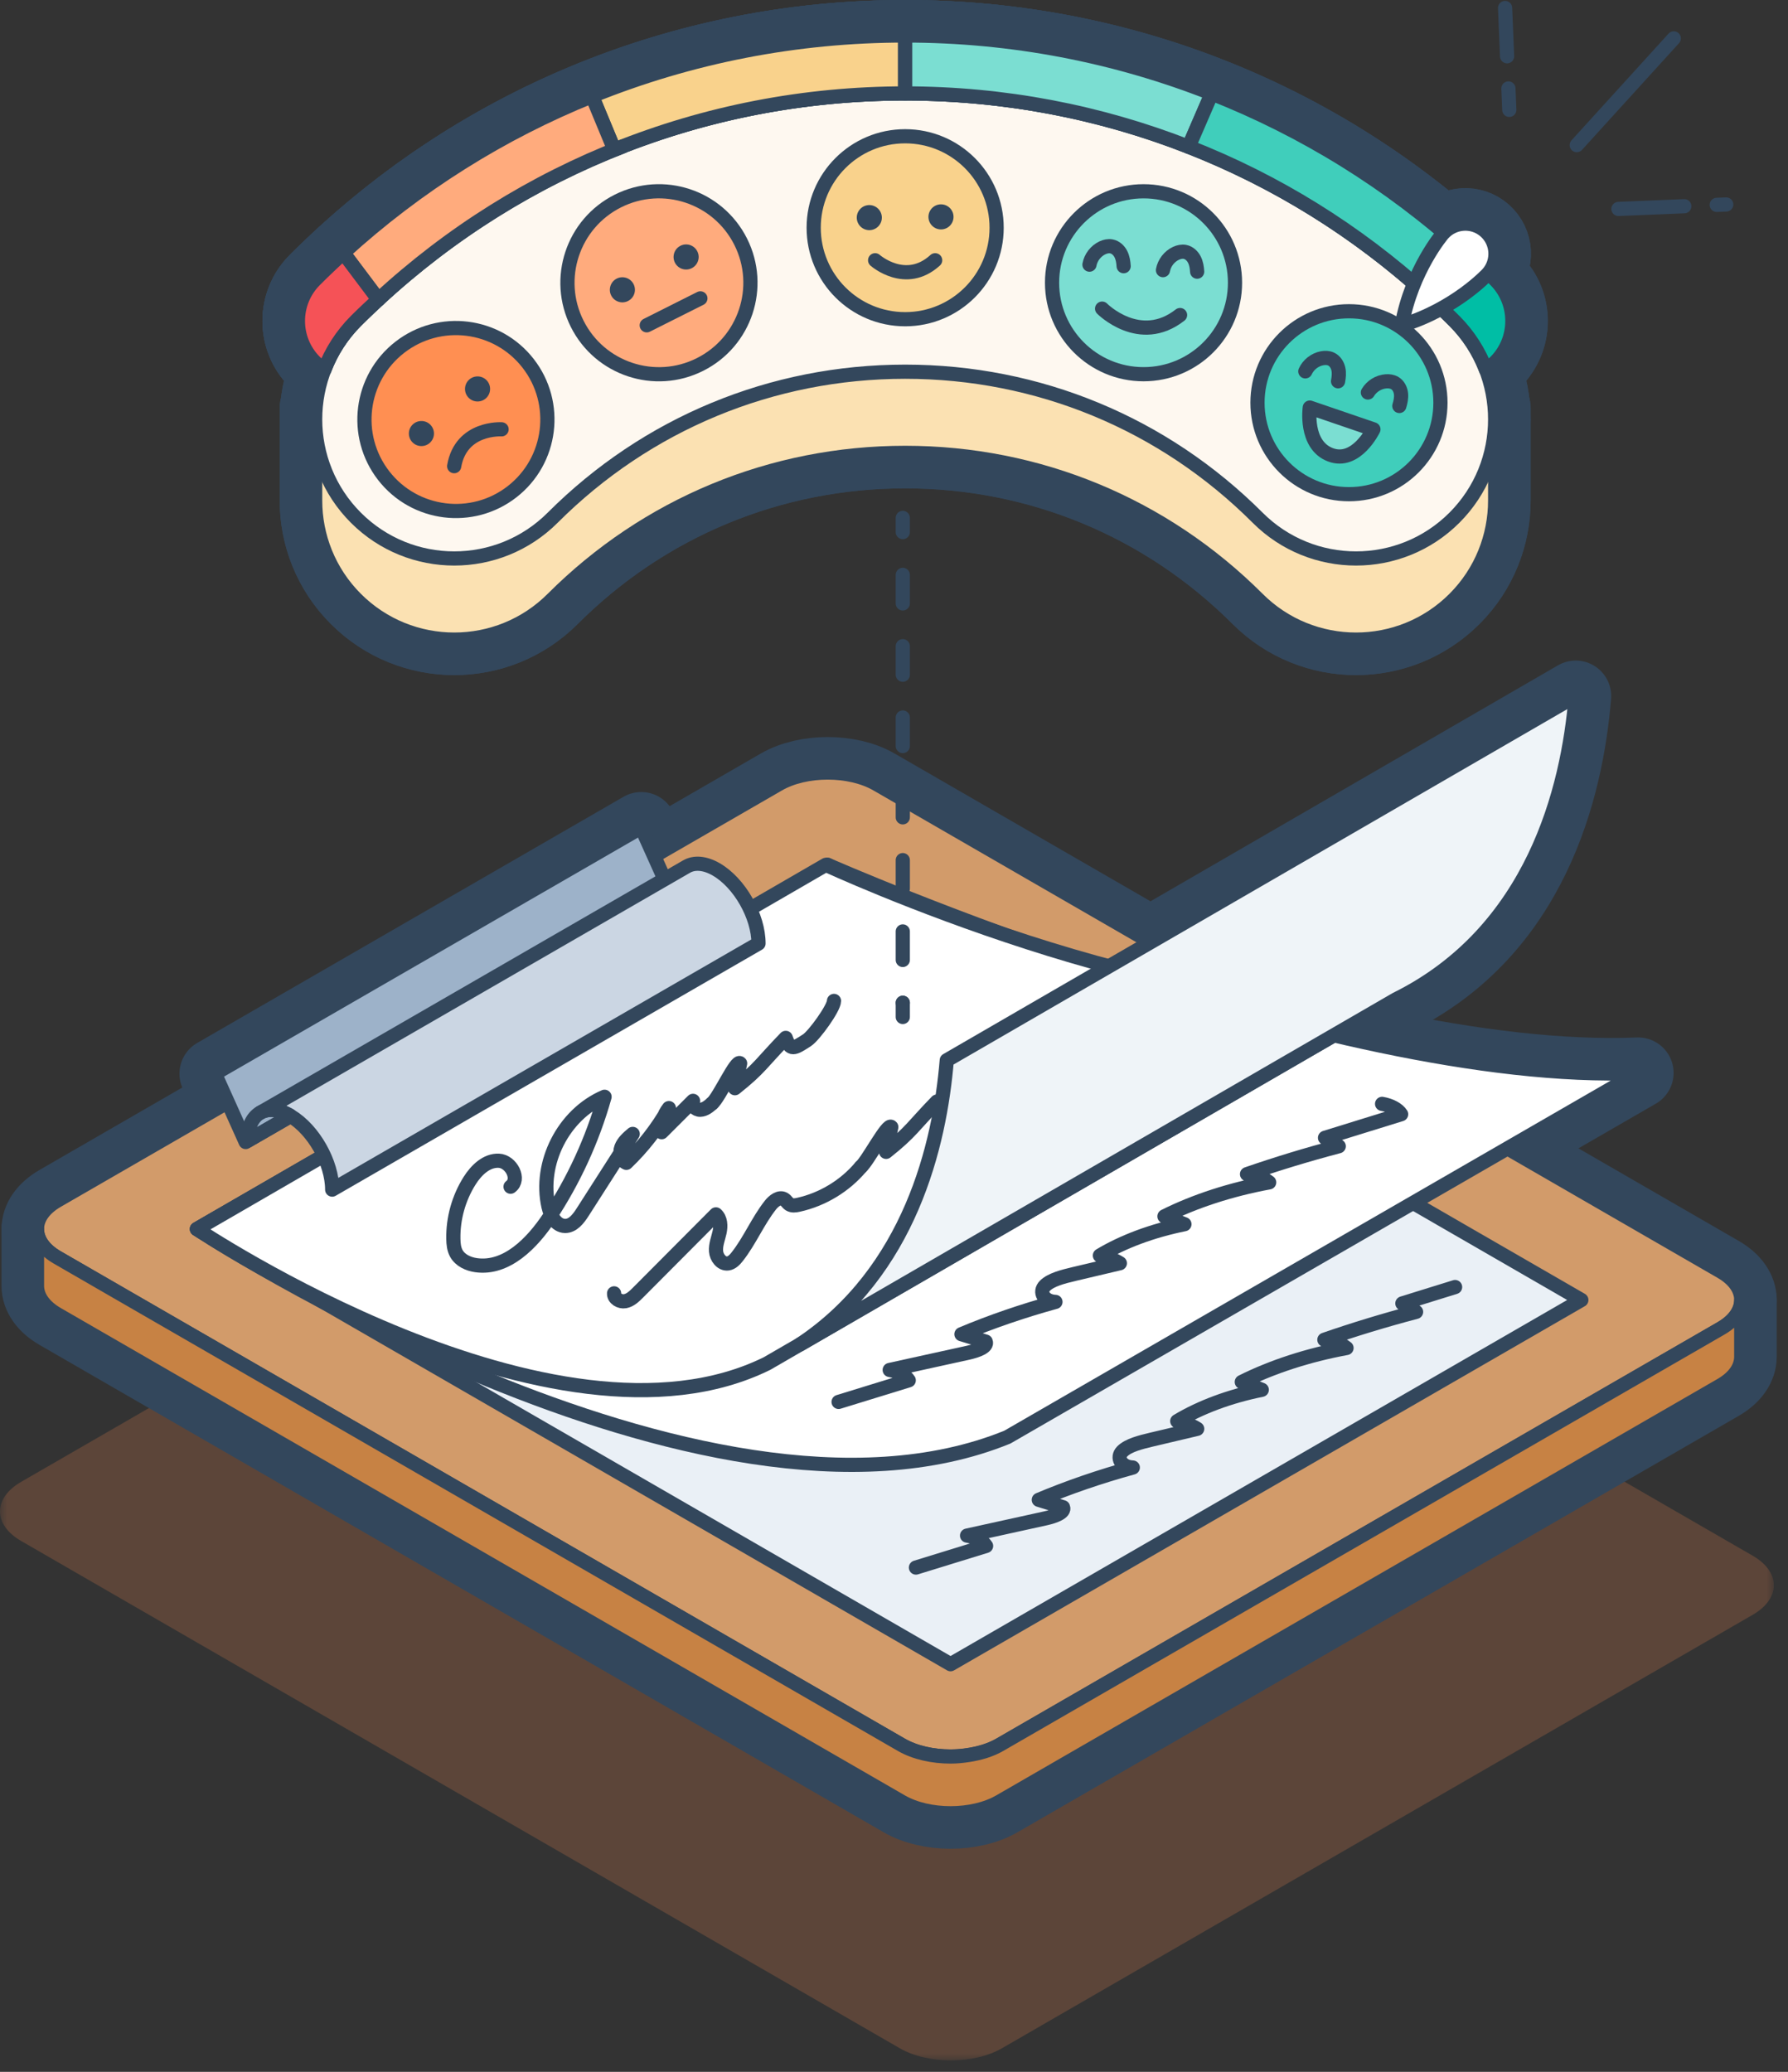 <?xml version="1.0" encoding="UTF-8"?>
<svg width="126px" height="146px" viewBox="0 0 126 146" version="1.1" xmlns="http://www.w3.org/2000/svg" xmlns:xlink="http://www.w3.org/1999/xlink">
    <rect x="0" y="0" width="126" height="146" fill="#333333" stroke="none"/>
    <!-- Generator: Sketch 50 (54983) - http://www.bohemiancoding.com/sketch -->
    <title>Customer Feedback</title>
    <desc>Created with Sketch.</desc>
    <defs>
        <polygon id="path-1" points="0 0.831 125 0.831 125 73 0 73"></polygon>
    </defs>
    <g id="Customer-Feedback" stroke="none" stroke-width="1" fill="none" fill-rule="evenodd">
        <g id="Page-1">
            <g id="Group-3" transform="translate(0, 72.192)">
                <mask id="mask-2" fill="white">
                    <use xlink:href="#path-1"></use>
                </mask>
                <g id="Clip-2"></g>
                <path d="M123.513,37.436 C124.505,38.008 125,38.763 125,39.517 C125,40.272 124.505,41.027 123.513,41.599 L70.613,72.141 C68.629,73.287 65.385,73.287 63.402,72.141 L1.488,36.395 C0.496,35.823 -0,35.069 -0,34.314 C-0,33.559 0.496,32.805 1.488,32.232 L54.388,1.69 C56.372,0.545 59.617,0.545 61.6,1.69 L123.513,37.436 Z" id="Fill-1" fill-opacity="0.2" fill="#FF8F52" mask="url(#mask-2)"></path>
            </g>
            <path d="M121.277,89.608 C122.229,90.157 122.706,90.882 122.706,91.608 C122.706,92.332 122.229,93.058 121.277,93.608 L70.45,122.953 C68.545,124.052 65.427,124.052 63.522,122.953 L4.036,88.608 C3.084,88.058 2.607,87.334 2.607,86.608 C2.607,85.882 3.084,85.159 4.036,84.608 L54.863,55.263 C56.768,54.163 59.886,54.163 61.791,55.263 L121.277,89.608 Z" id="Stroke-4" stroke="#33475C" stroke-width="5" stroke-linecap="round" stroke-linejoin="round"></path>
            <path d="M122.348,92.673 C122.11,93.014 121.753,93.332 121.276,93.608 L95.863,108.279 L70.45,122.952 C69.817,123.318 69.045,123.55 68.232,123.673 C67.823,123.735 67.407,123.777 66.986,123.777 C65.73,123.777 64.474,123.502 63.522,122.952 L16.607,95.865 L4.036,88.608 C3.56,88.333 3.202,88.014 2.964,87.673 C2.726,87.333 2.607,86.971 2.607,86.608 L2.607,90.608 C2.607,91.333 3.083,92.058 4.036,92.608 L63.522,126.952 C65.427,128.052 68.545,128.052 70.45,126.952 L121.276,97.608 C122.229,97.058 122.705,96.332 122.705,95.608 L122.705,91.608 C122.705,91.97 122.586,92.332 122.348,92.673 Z" id="Stroke-6" stroke="#33475C" stroke-width="5" stroke-linecap="round" stroke-linejoin="round"></path>
            <polygon id="Stroke-8" stroke="#33475C" stroke-width="5" stroke-linecap="round" stroke-linejoin="round" points="111.437 91.608 66.986 117.272 13.875 86.608 58.326 60.944"></polygon>
            <path d="M58.327,60.943 C58.327,60.943 93.647,76.506 115.438,75.607 L70.987,101.271 C49.559,110.006 13.876,86.607 13.876,86.607 L58.327,60.943 Z" id="Stroke-10" stroke="#33475C" stroke-width="5" stroke-linecap="round" stroke-linejoin="round"></path>
            <path d="M98.378,70.418 C82.764,72.347 58.195,60.943 58.195,60.943 L13.875,86.607 C13.875,86.607 39.058,103.491 54.058,96.082 L56.373,94.741 L98.378,70.418" id="Stroke-12" stroke="#33475C" stroke-width="5" stroke-linecap="round" stroke-linejoin="round"></path>
            <polygon id="Stroke-14" stroke="#33475C" stroke-width="5" stroke-linecap="round" stroke-linejoin="round" points="17.312 80.475 47.355 63.129 45.189 58.313 15.147 75.659"></polygon>
            <path d="M50.471,61.263 C49.66,60.795 48.922,60.754 48.383,61.065 L18.34,78.41 C18.879,78.099 19.617,78.14 20.428,78.609 C20.443,78.617 20.458,78.63 20.473,78.64 C22.092,79.604 23.409,81.922 23.409,83.829 L53.452,66.485 C53.452,64.559 52.111,62.209 50.471,61.263 Z" id="Stroke-16" stroke="#33475C" stroke-width="5" stroke-linecap="round" stroke-linejoin="round"></path>
            <path d="M20.428,78.608 C19.617,78.139 18.879,78.098 18.34,78.41 C17.79,78.728 17.447,79.414 17.447,80.386 L20.428,78.665 L20.428,78.608 Z" id="Stroke-18" stroke="#33475C" stroke-width="5" stroke-linecap="round" stroke-linejoin="round"></path>
            <path d="M66.719,74.714 C66.222,80.712 64.106,89.617 56.374,94.741 L98.378,70.418 C108.027,65.652 110.5,55.611 111.04,49.049 L66.719,74.714 Z" id="Stroke-20" stroke="#33475C" stroke-width="5" stroke-linecap="round" stroke-linejoin="round"></path>
            <path d="M97.396,77.787 C98.008,77.892 98.519,78.171 98.737,78.517 C97.089,79.024 95.021,79.67 93.374,80.178 C93.696,80.376 94.019,80.574 94.341,80.773 C92.127,81.357 89.968,82.014 87.878,82.738 C88.502,82.81 89.07,83.021 89.438,83.318 C86.74,83.816 84.21,84.638 82.059,85.713 C82.528,85.897 82.997,86.081 83.466,86.266 C81.225,86.717 79.164,87.481 77.51,88.474 C78.045,88.588 78.53,88.775 78.916,89.016 C77.842,89.269 76.769,89.522 75.695,89.776 C74.908,89.963 74.063,90.177 73.637,90.602 C73.21,91.028 73.537,91.71 74.377,91.742 C72.057,92.38 69.835,93.143 67.753,94.018 C68.323,94.192 68.892,94.366 69.462,94.539 C69.617,94.911 68.854,95.183 68.229,95.321 C66.385,95.727 64.541,96.133 62.697,96.538 C63.31,96.644 63.82,96.922 64.039,97.268 C62.391,97.775 60.743,98.283 59.096,98.79" id="Stroke-22" stroke="#33475C" stroke-width="5" stroke-linecap="round" stroke-linejoin="round"></path>
            <path d="M50.189,77.745 C50.681,77.335 51.905,74.619 52.156,74.933 C52.033,75.516 51.911,76.099 51.789,76.682 C53.559,75.278 53.694,74.863 55.371,73.137 C55.686,74.077 55.97,73.886 56.866,73.304 C57.372,72.975 58.772,71.033 58.772,70.533" id="Stroke-24" stroke="#33475C" stroke-width="5" stroke-linecap="round" stroke-linejoin="round"></path>
            <path d="M60.664,82.231 C61.157,81.82 62.559,79.105 62.809,79.418 C62.687,80.001 62.565,80.585 62.443,81.168 C64.213,79.763 64.347,79.349 66.025,77.623" id="Stroke-26" stroke="#33475C" stroke-width="5" stroke-linecap="round" stroke-linejoin="round"></path>
            <path d="M102.54,90.695 C100.893,91.203 100.472,91.341 98.825,91.848 C99.147,92.047 99.469,92.246 99.791,92.444 C97.578,93.028 95.419,93.684 93.329,94.409 C93.953,94.481 94.52,94.692 94.889,94.99 C92.191,95.488 89.661,96.308 87.509,97.384 C87.978,97.568 88.448,97.753 88.917,97.936 C86.675,98.387 84.614,99.152 82.961,100.144 C83.495,100.258 83.98,100.446 84.366,100.686 C83.292,100.94 82.219,101.194 81.145,101.447 C80.359,101.633 79.514,101.847 79.087,102.273 C78.661,102.699 78.987,103.381 79.828,103.413 C77.507,104.05 75.286,104.814 73.204,105.689 C73.773,105.863 74.343,106.037 74.912,106.211 C75.067,106.582 74.305,106.855 73.68,106.993 C71.835,107.398 69.992,107.803 68.148,108.21 C68.76,108.315 69.27,108.592 69.489,108.939 C67.841,109.446 66.194,109.954 64.546,110.462" id="Stroke-28" stroke="#33475C" stroke-width="5" stroke-linecap="round" stroke-linejoin="round"></path>
            <path d="M43.275,91.139 C43.251,91.505 43.691,91.759 44.051,91.693 C44.412,91.626 44.694,91.354 44.953,91.094 C46.785,89.254 48.618,87.413 50.45,85.574 C50.789,85.873 50.804,86.398 50.707,86.839 C50.609,87.281 50.426,87.715 50.458,88.166 C50.49,88.618 50.854,89.094 51.302,89.031 C51.576,88.992 51.784,88.769 51.955,88.552 C52.845,87.419 53.398,86.053 54.289,84.922 C54.527,84.618 54.928,84.307 55.259,84.506 C55.409,84.597 55.492,84.773 55.64,84.866 C55.821,84.979 56.055,84.945 56.263,84.899 C57.968,84.522 59.541,83.568 60.664,82.231" id="Stroke-30" stroke="#33475C" stroke-width="5" stroke-linecap="round" stroke-linejoin="round"></path>
            <path d="M35.979,83.624 C36.685,83.107 36.026,81.835 35.152,81.794 C34.278,81.754 33.555,82.468 33.089,83.209 C32.324,84.425 31.922,85.865 31.948,87.302 C31.954,87.654 31.988,88.019 32.159,88.327 C32.43,88.817 32.999,89.076 33.554,89.154 C35.696,89.454 37.5,87.604 38.696,85.803 C40.43,83.19 41.753,80.306 42.603,77.287 C39.711,78.524 37.956,81.966 38.653,85.033 C38.796,85.662 39.175,86.381 39.82,86.39 C40.369,86.397 40.762,85.88 41.058,85.417 C42.235,83.58 43.412,81.743 44.588,79.905 C44.267,80.177 43.932,80.465 43.783,80.858 C43.635,81.252 43.751,81.779 44.139,81.942 C45.318,80.811 46.332,79.508 47.137,78.085 C46.763,78.561 46.576,79.18 46.626,79.783 L48.838,77.574 C48.684,77.862 49.021,78.213 49.347,78.202 C49.674,78.191 49.946,77.962 50.189,77.745" id="Stroke-32" stroke="#33475C" stroke-width="5" stroke-linecap="round" stroke-linejoin="round"></path>
            <path d="M121.277,89.608 C122.229,90.157 122.706,90.882 122.706,91.608 C122.706,92.332 122.229,93.058 121.277,93.608 L70.45,122.953 C68.545,124.052 65.427,124.052 63.522,122.953 L4.036,88.608 C3.084,88.058 2.607,87.334 2.607,86.608 C2.607,85.882 3.084,85.159 4.036,84.608 L54.863,55.263 C56.768,54.163 59.886,54.163 61.791,55.263 L121.277,89.608 Z" id="Fill-34" fill="#D29B6A"></path>
            <path d="M121.277,89.608 C122.229,90.157 122.706,90.882 122.706,91.608 C122.706,92.332 122.229,93.058 121.277,93.608 L70.45,122.953 C68.545,124.052 65.427,124.052 63.522,122.953 L4.036,88.608 C3.084,88.058 2.607,87.334 2.607,86.608 C2.607,85.882 3.084,85.159 4.036,84.608 L54.863,55.263 C56.768,54.163 59.886,54.163 61.791,55.263 L121.277,89.608 Z" id="Stroke-36" stroke="#33475C" stroke-linecap="round" stroke-linejoin="round"></path>
            <path d="M122.348,92.673 C122.11,93.014 121.753,93.332 121.276,93.608 L95.863,108.279 L70.45,122.952 C69.817,123.318 69.045,123.55 68.232,123.673 C67.823,123.735 67.407,123.777 66.986,123.777 C65.73,123.777 64.474,123.502 63.522,122.952 L16.607,95.865 L4.036,88.608 C3.56,88.333 3.202,88.014 2.964,87.673 C2.726,87.333 2.607,86.971 2.607,86.608 L2.607,90.608 C2.607,91.333 3.083,92.058 4.036,92.608 L63.522,126.952 C65.427,128.052 68.545,128.052 70.45,126.952 L121.276,97.608 C122.229,97.058 122.705,96.332 122.705,95.608 L122.705,91.608 C122.705,91.97 122.586,92.332 122.348,92.673" id="Fill-38" fill="#C78244"></path>
            <path d="M122.348,92.673 C122.11,93.014 121.753,93.332 121.276,93.608 L95.863,108.279 L70.45,122.952 C69.817,123.318 69.045,123.55 68.232,123.673 C67.823,123.735 67.407,123.777 66.986,123.777 C65.73,123.777 64.474,123.502 63.522,122.952 L16.607,95.865 L4.036,88.608 C3.56,88.333 3.202,88.014 2.964,87.673 C2.726,87.333 2.607,86.971 2.607,86.608 L2.607,90.608 C2.607,91.333 3.083,92.058 4.036,92.608 L63.522,126.952 C65.427,128.052 68.545,128.052 70.45,126.952 L121.276,97.608 C122.229,97.058 122.705,96.332 122.705,95.608 L122.705,91.608 C122.705,91.97 122.586,92.332 122.348,92.673 Z" id="Stroke-40" stroke="#33475C" stroke-linecap="round" stroke-linejoin="round"></path>
            <polygon id="Fill-42" fill="#EAF0F6" points="111.437 91.608 66.986 117.272 13.875 86.608 58.326 60.944"></polygon>
            <polygon id="Stroke-44" stroke="#33475C" stroke-linecap="round" stroke-linejoin="round" points="111.437 91.608 66.986 117.272 13.875 86.608 58.326 60.944"></polygon>
            <path d="M58.327,60.943 C58.327,60.943 93.647,76.506 115.438,75.607 L70.987,101.271 C49.559,110.006 13.876,86.607 13.876,86.607 L58.327,60.943 Z" id="Fill-46" fill="#FFFFFF"></path>
            <path d="M58.327,60.943 C58.327,60.943 93.647,76.506 115.438,75.607 L70.987,101.271 C49.559,110.006 13.876,86.607 13.876,86.607 L58.327,60.943 Z" id="Stroke-48" stroke="#33475C" stroke-linecap="round" stroke-linejoin="round"></path>
            <g id="Group-53" transform="translate(13, 60.192)">
                <path d="M85.378,10.226 C69.764,12.155 45.195,0.751 45.195,0.751 L0.875,26.415 C0.875,26.415 26.058,43.299 41.058,35.89 L43.373,34.549 L85.378,10.226" id="Fill-50" fill="#FFFFFF"></path>
                <path d="M85.378,10.226 C69.764,12.155 45.195,0.751 45.195,0.751 L0.875,26.415 C0.875,26.415 26.058,43.299 41.058,35.89 L43.373,34.549 L85.378,10.226" id="Stroke-52" stroke="#33475C" stroke-linecap="round" stroke-linejoin="round"></path>
            </g>
            <polygon id="Fill-54" fill="#9DB2C9" points="17.312 80.475 47.355 63.129 45.189 58.313 15.147 75.659"></polygon>
            <polygon id="Stroke-56" stroke="#33475C" stroke-linecap="round" stroke-linejoin="round" points="17.312 80.475 47.355 63.129 45.189 58.313 15.147 75.659"></polygon>
            <path d="M50.471,61.263 C49.66,60.795 48.922,60.754 48.383,61.065 L18.34,78.41 C18.879,78.099 19.617,78.14 20.428,78.609 C20.443,78.617 20.458,78.63 20.473,78.64 C22.092,79.604 23.409,81.922 23.409,83.829 L53.452,66.485 C53.452,64.559 52.111,62.209 50.471,61.263" id="Fill-58" fill="#CBD6E3"></path>
            <path d="M50.471,61.263 C49.66,60.795 48.922,60.754 48.383,61.065 L18.34,78.41 C18.879,78.099 19.617,78.14 20.428,78.609 C20.443,78.617 20.458,78.63 20.473,78.64 C22.092,79.604 23.409,81.922 23.409,83.829 L53.452,66.485 C53.452,64.559 52.111,62.209 50.471,61.263 Z" id="Stroke-60" stroke="#33475C" stroke-linecap="round" stroke-linejoin="round"></path>
            <path d="M20.428,78.608 C19.617,78.139 18.879,78.098 18.34,78.41 C17.79,78.728 17.447,79.414 17.447,80.386 L20.428,78.665 L20.428,78.608 Z" id="Stroke-62" stroke="#33475C" stroke-linecap="round" stroke-linejoin="round"></path>
            <path d="M66.719,74.714 C66.222,80.712 64.106,89.617 56.374,94.741 L98.378,70.418 C108.027,65.652 110.5,55.611 111.04,49.049 L66.719,74.714 Z" id="Fill-64" fill="#EFF4F8"></path>
            <path d="M66.719,74.714 C66.222,80.712 64.106,89.617 56.374,94.741 L98.378,70.418 C108.027,65.652 110.5,55.611 111.04,49.049 L66.719,74.714 Z" id="Stroke-66" stroke="#33475C" stroke-linecap="round" stroke-linejoin="round"></path>
            <path d="M97.396,77.787 C98.008,77.892 98.519,78.171 98.737,78.517 C97.089,79.024 95.021,79.67 93.374,80.178 C93.696,80.376 94.019,80.574 94.341,80.773 C92.127,81.357 89.968,82.014 87.878,82.738 C88.502,82.81 89.07,83.021 89.438,83.318 C86.74,83.816 84.21,84.638 82.059,85.713 C82.528,85.897 82.997,86.081 83.466,86.266 C81.225,86.717 79.164,87.481 77.51,88.474 C78.045,88.588 78.53,88.775 78.916,89.016 C77.842,89.269 76.769,89.522 75.695,89.776 C74.908,89.963 74.063,90.177 73.637,90.602 C73.21,91.028 73.537,91.71 74.377,91.742 C72.057,92.38 69.835,93.143 67.753,94.018 C68.323,94.192 68.892,94.366 69.462,94.539 C69.617,94.911 68.854,95.183 68.229,95.321 C66.385,95.727 64.541,96.133 62.697,96.538 C63.31,96.644 63.82,96.922 64.039,97.268 C62.391,97.775 60.743,98.283 59.096,98.79" id="Stroke-68" stroke="#33475C" stroke-linecap="round" stroke-linejoin="round"></path>
            <path d="M50.189,77.745 C50.681,77.335 51.905,74.619 52.156,74.933 C52.033,75.516 51.911,76.099 51.789,76.682 C53.559,75.278 53.694,74.863 55.371,73.137 C55.686,74.077 55.97,73.886 56.866,73.304 C57.372,72.975 58.772,71.033 58.772,70.533" id="Stroke-70" stroke="#33475C" stroke-linecap="round" stroke-linejoin="round"></path>
            <path d="M60.664,82.231 C61.157,81.82 62.559,79.105 62.809,79.418 C62.687,80.001 62.565,80.585 62.443,81.168 C64.213,79.763 64.347,79.349 66.025,77.623" id="Stroke-72" stroke="#33475C" stroke-linecap="round" stroke-linejoin="round"></path>
            <path d="M102.54,90.695 C100.893,91.203 100.472,91.341 98.825,91.848 C99.147,92.047 99.469,92.246 99.791,92.444 C97.578,93.028 95.419,93.684 93.329,94.409 C93.953,94.481 94.52,94.692 94.889,94.99 C92.191,95.488 89.661,96.308 87.509,97.384 C87.978,97.568 88.448,97.753 88.917,97.936 C86.675,98.387 84.614,99.152 82.961,100.144 C83.495,100.258 83.98,100.446 84.366,100.686 C83.292,100.94 82.219,101.194 81.145,101.447 C80.359,101.633 79.514,101.847 79.087,102.273 C78.661,102.699 78.987,103.381 79.828,103.413 C77.507,104.05 75.286,104.814 73.204,105.689 C73.773,105.863 74.343,106.037 74.912,106.211 C75.067,106.582 74.305,106.855 73.68,106.993 C71.835,107.398 69.992,107.803 68.148,108.21 C68.76,108.315 69.27,108.592 69.489,108.939 C67.841,109.446 66.194,109.954 64.546,110.462" id="Stroke-74" stroke="#33475C" stroke-linecap="round" stroke-linejoin="round"></path>
            <path d="M43.275,91.139 C43.251,91.505 43.691,91.759 44.051,91.693 C44.412,91.626 44.694,91.354 44.953,91.094 C46.785,89.254 48.618,87.413 50.45,85.574 C50.789,85.873 50.804,86.398 50.707,86.839 C50.609,87.281 50.426,87.715 50.458,88.166 C50.49,88.618 50.854,89.094 51.302,89.031 C51.576,88.992 51.784,88.769 51.955,88.552 C52.845,87.419 53.398,86.053 54.289,84.922 C54.527,84.618 54.928,84.307 55.259,84.506 C55.409,84.597 55.492,84.773 55.64,84.866 C55.821,84.979 56.055,84.945 56.263,84.899 C57.968,84.522 59.541,83.568 60.664,82.231" id="Stroke-76" stroke="#33475C" stroke-linecap="round" stroke-linejoin="round"></path>
            <path d="M35.979,83.624 C36.685,83.107 36.026,81.835 35.152,81.794 C34.278,81.754 33.555,82.468 33.089,83.209 C32.324,84.425 31.922,85.865 31.948,87.302 C31.954,87.654 31.988,88.019 32.159,88.327 C32.43,88.817 32.999,89.076 33.554,89.154 C35.696,89.454 37.5,87.604 38.696,85.803 C40.43,83.19 41.753,80.306 42.603,77.287 C39.711,78.524 37.956,81.966 38.653,85.033 C38.796,85.662 39.175,86.381 39.82,86.39 C40.369,86.397 40.762,85.88 41.058,85.417 C42.235,83.58 43.412,81.743 44.588,79.905 C44.267,80.177 43.932,80.465 43.783,80.858 C43.635,81.252 43.751,81.779 44.139,81.942 C45.318,80.811 46.332,79.508 47.137,78.085 C46.763,78.561 46.576,79.18 46.626,79.783 L48.838,77.574 C48.684,77.862 49.021,78.213 49.347,78.202 C49.674,78.191 49.946,77.962 50.189,77.745" id="Stroke-78" stroke="#33475C" stroke-linecap="round" stroke-linejoin="round"></path>
            <path d="M63.619,36.495 L63.619,37.495" id="Stroke-80" stroke="#33475C" stroke-linecap="round" stroke-linejoin="round"></path>
            <path d="M63.619,40.511 L63.619,70.664" id="Stroke-82" stroke="#33475C" stroke-linecap="round" stroke-linejoin="round" stroke-dasharray="2.01,3.015,0,0"></path>
            <path d="M63.619,70.664 L63.619,71.664" id="Stroke-84" stroke="#33475C" stroke-linecap="round" stroke-linejoin="round"></path>
            <path d="M94.511,19.108 L77.063,11.088 L57.632,9.601 L48.748,14.399 C41.183,16.549 34.162,20.323 28.105,25.549 L22.209,28.733 L22.209,35.269 C22.209,37.779 23.166,40.288 25.081,42.202 C28.909,46.029 35.117,46.029 38.945,42.202 C45.58,35.566 54.402,31.912 63.786,31.912 C73.17,31.912 81.991,35.566 88.627,42.202 C90.541,44.115 93.05,45.072 95.559,45.072 C98.068,45.072 100.578,44.115 102.492,42.202 C104.406,40.288 105.363,37.778 105.363,35.269 L105.363,28.733 L94.511,19.108 Z" id="Stroke-86" stroke="#33475C" stroke-width="5" stroke-linecap="round" stroke-linejoin="round"></path>
            <path d="M95.559,39.354 C93.05,39.354 90.541,38.397 88.627,36.483 C81.992,29.847 73.169,26.193 63.786,26.193 C54.402,26.193 45.58,29.847 38.945,36.483 C35.116,40.311 28.909,40.311 25.08,36.483 C21.252,32.654 21.251,26.447 25.08,22.618 C35.419,12.279 49.164,6.585 63.786,6.585 C78.407,6.585 92.153,12.279 102.492,22.618 C104.406,24.533 105.363,27.041 105.363,29.55 C105.363,32.059 104.406,34.569 102.491,36.483 C100.578,38.397 98.068,39.354 95.559,39.354 Z" id="Stroke-88" stroke="#33475C" stroke-width="5" stroke-linecap="round" stroke-linejoin="round"></path>
            <path d="M70.852,14.619 C70.732,14.248 70.411,13.976 70.024,13.92 L66.352,13.38 L64.713,10.048 C64.541,9.697 64.185,9.474 63.794,9.473 C63.403,9.473 63.046,9.694 62.873,10.045 L61.224,13.371 L57.55,13.899 C57.163,13.955 56.841,14.225 56.72,14.597 C56.598,14.969 56.698,15.377 56.978,15.649 L59.632,18.245 L58.999,21.903 C58.932,22.288 59.09,22.678 59.406,22.908 C59.584,23.038 59.796,23.104 60.009,23.105 C60.172,23.105 60.336,23.066 60.487,22.987 L63.775,21.265 L67.059,22.998 C67.404,23.181 67.824,23.151 68.14,22.922 C68.456,22.692 68.615,22.304 68.55,21.918 L67.928,18.258 L70.591,15.671 C70.871,15.399 70.972,14.991 70.852,14.619 Z" id="Stroke-90" stroke="#33475C" stroke-width="5" stroke-linecap="round" stroke-linejoin="round"></path>
            <path d="M37.31,23.38 C36.992,23.154 36.572,23.13 36.228,23.317 L32.967,25.088 L29.657,23.404 C29.308,23.228 28.89,23.264 28.576,23.497 C28.264,23.732 28.11,24.122 28.183,24.507 L28.858,28.157 L26.235,30.784 C25.959,31.061 25.863,31.47 25.989,31.84 C26.116,32.209 26.441,32.477 26.828,32.527 L30.509,33.012 L32.197,36.318 C32.373,36.666 32.733,36.884 33.124,36.878 C33.346,36.875 33.554,36.801 33.725,36.674 C33.855,36.576 33.965,36.447 34.036,36.294 L35.635,32.943 L39.301,32.359 C39.688,32.299 40.005,32.024 40.121,31.65 C40.236,31.276 40.13,30.87 39.847,30.601 L37.154,28.045 L37.733,24.379 C37.794,23.992 37.63,23.606 37.31,23.38 Z" id="Stroke-92" stroke="#33475C" stroke-width="5" stroke-linecap="round" stroke-linejoin="round"></path>
            <path d="M53.04,15.404 C52.786,15.107 52.385,14.98 52.007,15.077 L48.41,15.995 L45.613,13.552 C45.319,13.296 44.904,13.228 44.544,13.379 C44.183,13.528 43.939,13.871 43.914,14.26 L43.676,17.966 L40.489,19.87 C40.153,20.07 39.961,20.444 39.992,20.833 C40.023,21.222 40.273,21.56 40.636,21.705 L44.086,23.076 L44.913,26.696 C45,27.077 45.296,27.375 45.676,27.466 C45.891,27.517 46.112,27.496 46.308,27.415 C46.459,27.352 46.595,27.253 46.704,27.122 L49.074,24.264 L52.772,24.597 C53.16,24.633 53.536,24.444 53.739,24.11 C53.943,23.776 53.94,23.356 53.731,23.026 L51.746,19.888 L53.204,16.475 C53.358,16.116 53.294,15.7 53.04,15.404 Z" id="Stroke-94" stroke="#33475C" stroke-width="5" stroke-linecap="round" stroke-linejoin="round"></path>
            <path d="M89.887,22.907 C90.206,22.681 90.626,22.657 90.969,22.844 L94.232,24.615 L97.541,22.931 C97.889,22.755 98.308,22.791 98.621,23.024 C98.934,23.259 99.087,23.649 99.016,24.034 L98.339,27.684 L100.962,30.311 C101.239,30.588 101.334,30.997 101.208,31.367 C101.082,31.737 100.758,32.004 100.37,32.054 L96.69,32.539 L95.001,35.845 C94.824,36.193 94.464,36.411 94.073,36.405 C93.852,36.402 93.643,36.328 93.472,36.201 C93.342,36.103 93.234,35.974 93.161,35.821 L91.563,32.47 L87.896,31.886 C87.51,31.826 87.192,31.551 87.077,31.178 C86.961,30.803 87.067,30.397 87.35,30.128 L90.044,27.572 L89.466,23.906 C89.405,23.519 89.568,23.133 89.887,22.907 Z" id="Stroke-96" stroke="#33475C" stroke-width="5" stroke-linecap="round" stroke-linejoin="round"></path>
            <path d="M74.158,14.932 C74.412,14.635 74.813,14.508 75.192,14.605 L78.788,15.523 L81.585,13.08 C81.879,12.824 82.294,12.756 82.655,12.907 C83.015,13.056 83.259,13.399 83.284,13.788 L83.522,17.494 L86.709,19.398 C87.045,19.598 87.237,19.972 87.206,20.361 C87.175,20.75 86.925,21.088 86.562,21.233 L83.112,22.604 L82.285,26.224 C82.198,26.605 81.903,26.903 81.522,26.994 C81.307,27.045 81.086,27.025 80.89,26.943 C80.739,26.88 80.603,26.781 80.494,26.65 L78.124,23.792 L74.426,24.125 C74.037,24.161 73.661,23.972 73.458,23.638 C73.255,23.304 73.258,22.884 73.467,22.554 L75.452,19.416 L73.993,16.003 C73.84,15.644 73.904,15.228 74.158,14.932 Z" id="Stroke-98" stroke="#33475C" stroke-width="5" stroke-linecap="round" stroke-linejoin="round"></path>
            <path d="M105.38,19.73 C94.27,8.618 79.498,2.501 63.786,2.501 C48.073,2.501 33.301,8.618 22.191,19.73 C20.596,21.325 20.596,23.912 22.191,25.506 C22.399,25.713 22.625,25.89 22.862,26.044 C23.339,24.796 24.074,23.625 25.079,22.617 C35.418,12.278 49.164,6.585 63.786,6.585 C78.407,6.585 92.152,12.278 102.491,22.617 C103.498,23.625 104.232,24.796 104.709,26.044 C104.946,25.89 105.172,25.713 105.38,25.506 C106.975,23.912 106.975,21.325 105.38,19.73 Z" id="Stroke-100" stroke="#33475C" stroke-width="5" stroke-linecap="round" stroke-linejoin="round"></path>
            <path d="M41.724,6.771 L43.285,10.539 L43.318,10.535 C49.737,7.949 56.656,6.585 63.785,6.585 L63.785,2.5 C56.099,2.5 48.642,3.974 41.724,6.771 Z" id="Stroke-102" stroke="#33475C" stroke-width="5" stroke-linecap="round" stroke-linejoin="round"></path>
            <path d="M43.285,10.538 L41.725,6.775 C35.335,9.356 29.407,13.066 24.196,17.819 L26.666,21.106 C31.752,16.403 37.586,12.777 43.888,10.32 C43.698,10.394 43.506,10.459 43.317,10.534 L43.285,10.538 Z" id="Stroke-104" stroke="#33475C" stroke-width="5" stroke-linecap="round" stroke-linejoin="round"></path>
            <path d="M83.763,10.345 L85.387,6.592 C78.598,3.915 71.303,2.5 63.786,2.5 L63.786,6.585 C70.735,6.585 77.481,7.886 83.763,10.345 Z" id="Stroke-106" stroke="#33475C" stroke-width="5" stroke-linecap="round" stroke-linejoin="round"></path>
            <path d="M103.204,17.661 C97.91,12.87 91.88,9.153 85.386,6.592 L83.763,10.345 C89.897,12.747 95.588,16.256 100.575,20.791 L103.204,17.661 Z" id="Stroke-108" stroke="#33475C" stroke-width="5" stroke-linecap="round" stroke-linejoin="round"></path>
            <path d="M104.673,16.294 C103.797,15.516 102.455,15.595 101.676,16.471 C101.676,16.471 99.485,19.018 98.782,22.923 C102.578,21.767 104.85,19.291 104.85,19.291 C105.629,18.415 105.549,17.073 104.673,16.294 Z" id="Stroke-110" stroke="#33475C" stroke-width="5" stroke-linecap="round" stroke-linejoin="round"></path>
            <path d="M22.191,19.73 C20.596,21.325 20.596,23.912 22.191,25.506 C22.399,25.713 22.625,25.89 22.862,26.044 C23.339,24.796 24.074,23.625 25.079,22.617 C25.598,22.099 26.131,21.601 26.666,21.107 L24.196,17.82 C23.516,18.439 22.846,19.075 22.191,19.73 Z" id="Stroke-112" stroke="#33475C" stroke-width="5" stroke-linecap="round" stroke-linejoin="round"></path>
            <path d="M98.669,23.072 C98.651,23.057 98.639,23.038 98.621,23.024 C98.308,22.791 97.889,22.755 97.541,22.931 L94.232,24.615 L90.969,22.843 C90.626,22.657 90.206,22.681 89.887,22.907 C89.568,23.133 89.404,23.519 89.465,23.906 L90.044,27.573 L87.351,30.128 C87.067,30.397 86.961,30.803 87.076,31.176 C87.191,31.551 87.51,31.826 87.896,31.886 L91.562,32.469" id="Stroke-114" stroke="#33475C" stroke-width="5" stroke-linecap="round" stroke-linejoin="round"></path>
            <path d="M94.511,19.108 L77.063,11.088 L57.632,9.601 L48.748,14.399 C41.183,16.549 34.162,20.323 28.105,25.549 L22.209,28.733 L22.209,35.269 C22.209,37.779 23.166,40.288 25.081,42.202 C28.909,46.029 35.117,46.029 38.945,42.202 C45.58,35.566 54.402,31.912 63.786,31.912 C73.17,31.912 81.991,35.566 88.627,42.202 C90.541,44.115 93.05,45.072 95.559,45.072 C98.068,45.072 100.578,44.115 102.492,42.202 C104.406,40.288 105.363,37.778 105.363,35.269 L105.363,28.733 L94.511,19.108 Z" id="Fill-116" fill="#FBE1B2"></path>
            <path d="M94.511,19.108 L77.063,11.088 L57.632,9.601 L48.748,14.399 C41.183,16.549 34.162,20.323 28.105,25.549 L22.209,28.733 L22.209,35.269 C22.209,37.779 23.166,40.288 25.081,42.202 C28.909,46.029 35.117,46.029 38.945,42.202 C45.58,35.566 54.402,31.912 63.786,31.912 C73.17,31.912 81.991,35.566 88.627,42.202 C90.541,44.115 93.05,45.072 95.559,45.072 C98.068,45.072 100.578,44.115 102.492,42.202 C104.406,40.288 105.363,37.778 105.363,35.269 L105.363,28.733 L94.511,19.108 Z" id="Stroke-118" stroke="#33475C" stroke-linecap="round" stroke-linejoin="round"></path>
            <path d="M95.559,39.354 C93.05,39.354 90.541,38.397 88.627,36.483 C81.992,29.847 73.169,26.193 63.786,26.193 C54.402,26.193 45.58,29.847 38.945,36.483 C35.116,40.311 28.909,40.311 25.08,36.483 C21.252,32.654 21.251,26.447 25.08,22.618 C35.419,12.279 49.164,6.585 63.786,6.585 C78.407,6.585 92.153,12.279 102.492,22.618 C104.406,24.533 105.363,27.041 105.363,29.55 C105.363,32.059 104.406,34.569 102.491,36.483 C100.578,38.397 98.068,39.354 95.559,39.354" id="Fill-120" fill="#FEF8F0"></path>
            <path d="M95.559,39.354 C93.05,39.354 90.541,38.397 88.627,36.483 C81.992,29.847 73.169,26.193 63.786,26.193 C54.402,26.193 45.58,29.847 38.945,36.483 C35.116,40.311 28.909,40.311 25.08,36.483 C21.252,32.654 21.251,26.447 25.08,22.618 C35.419,12.279 49.164,6.585 63.786,6.585 C78.407,6.585 92.153,12.279 102.492,22.618 C104.406,24.533 105.363,27.041 105.363,29.55 C105.363,32.059 104.406,34.569 102.491,36.483 C100.578,38.397 98.068,39.354 95.559,39.354 Z" id="Stroke-122" stroke="#33475C" stroke-linecap="round" stroke-linejoin="round"></path>
            <path d="M70.852,14.619 C70.732,14.248 70.411,13.976 70.024,13.92 L66.352,13.38 L64.713,10.048 C64.541,9.697 64.185,9.474 63.794,9.473 C63.403,9.473 63.046,9.694 62.873,10.045 L61.224,13.371 L57.55,13.899 C57.163,13.955 56.841,14.225 56.72,14.597 C56.598,14.969 56.698,15.377 56.978,15.649 L59.632,18.245 L58.999,21.903 C58.932,22.288 59.09,22.678 59.406,22.908 C59.584,23.038 59.796,23.104 60.009,23.105 C60.172,23.105 60.336,23.066 60.487,22.987 L63.775,21.265 L67.059,22.998 C67.404,23.181 67.824,23.151 68.14,22.922 C68.456,22.692 68.615,22.304 68.55,21.918 L67.928,18.258 L70.591,15.671 C70.871,15.399 70.972,14.991 70.852,14.619" id="Fill-124" fill="#F6C364"></path>
            <path d="M70.852,14.619 C70.732,14.248 70.411,13.976 70.024,13.92 L66.352,13.38 L64.713,10.048 C64.541,9.697 64.185,9.474 63.794,9.473 C63.403,9.473 63.046,9.694 62.873,10.045 L61.224,13.371 L57.55,13.899 C57.163,13.955 56.841,14.225 56.72,14.597 C56.598,14.969 56.698,15.377 56.978,15.649 L59.632,18.245 L58.999,21.903 C58.932,22.288 59.09,22.678 59.406,22.908 C59.584,23.038 59.796,23.104 60.009,23.105 C60.172,23.105 60.336,23.066 60.487,22.987 L63.775,21.265 L67.059,22.998 C67.404,23.181 67.824,23.151 68.14,22.922 C68.456,22.692 68.615,22.304 68.55,21.918 L67.928,18.258 L70.591,15.671 C70.871,15.399 70.972,14.991 70.852,14.619 Z" id="Stroke-126" stroke="#33475C" stroke-linecap="round" stroke-linejoin="round"></path>
            <path d="M37.31,23.38 C36.992,23.154 36.572,23.13 36.228,23.317 L32.967,25.088 L29.657,23.404 C29.308,23.228 28.89,23.264 28.576,23.497 C28.264,23.732 28.11,24.122 28.183,24.507 L28.858,28.157 L26.235,30.784 C25.959,31.061 25.863,31.47 25.989,31.84 C26.116,32.209 26.441,32.477 26.828,32.527 L30.509,33.012 L32.197,36.318 C32.373,36.666 32.733,36.884 33.124,36.878 C33.346,36.875 33.554,36.801 33.725,36.674 C33.855,36.576 33.965,36.447 34.036,36.294 L35.635,32.943 L39.301,32.359 C39.688,32.299 40.005,32.024 40.121,31.65 C40.236,31.276 40.13,30.87 39.847,30.601 L37.154,28.045 L37.733,24.379 C37.794,23.992 37.63,23.606 37.31,23.38" id="Fill-128" fill="#F6C364"></path>
            <path d="M37.31,23.38 C36.992,23.154 36.572,23.13 36.228,23.317 L32.967,25.088 L29.657,23.404 C29.308,23.228 28.89,23.264 28.576,23.497 C28.264,23.732 28.11,24.122 28.183,24.507 L28.858,28.157 L26.235,30.784 C25.959,31.061 25.863,31.47 25.989,31.84 C26.116,32.209 26.441,32.477 26.828,32.527 L30.509,33.012 L32.197,36.318 C32.373,36.666 32.733,36.884 33.124,36.878 C33.346,36.875 33.554,36.801 33.725,36.674 C33.855,36.576 33.965,36.447 34.036,36.294 L35.635,32.943 L39.301,32.359 C39.688,32.299 40.005,32.024 40.121,31.65 C40.236,31.276 40.13,30.87 39.847,30.601 L37.154,28.045 L37.733,24.379 C37.794,23.992 37.63,23.606 37.31,23.38 Z" id="Stroke-130" stroke="#33475C" stroke-linecap="round" stroke-linejoin="round"></path>
            <path d="M53.04,15.404 C52.786,15.107 52.385,14.98 52.007,15.077 L48.41,15.995 L45.613,13.552 C45.319,13.296 44.904,13.228 44.544,13.379 C44.183,13.528 43.939,13.871 43.914,14.26 L43.676,17.966 L40.489,19.87 C40.153,20.07 39.961,20.444 39.992,20.833 C40.023,21.222 40.273,21.56 40.636,21.705 L44.086,23.076 L44.913,26.696 C45,27.077 45.296,27.375 45.676,27.466 C45.891,27.517 46.112,27.496 46.308,27.415 C46.459,27.352 46.595,27.253 46.704,27.122 L49.074,24.264 L52.772,24.597 C53.16,24.633 53.536,24.444 53.739,24.11 C53.943,23.776 53.94,23.356 53.731,23.026 L51.746,19.888 L53.204,16.475 C53.358,16.116 53.294,15.7 53.04,15.404" id="Fill-132" fill="#F6C364"></path>
            <path d="M53.04,15.404 C52.786,15.107 52.385,14.98 52.007,15.077 L48.41,15.995 L45.613,13.552 C45.319,13.296 44.904,13.228 44.544,13.379 C44.183,13.528 43.939,13.871 43.914,14.26 L43.676,17.966 L40.489,19.87 C40.153,20.07 39.961,20.444 39.992,20.833 C40.023,21.222 40.273,21.56 40.636,21.705 L44.086,23.076 L44.913,26.696 C45,27.077 45.296,27.375 45.676,27.466 C45.891,27.517 46.112,27.496 46.308,27.415 C46.459,27.352 46.595,27.253 46.704,27.122 L49.074,24.264 L52.772,24.597 C53.16,24.633 53.536,24.444 53.739,24.11 C53.943,23.776 53.94,23.356 53.731,23.026 L51.746,19.888 L53.204,16.475 C53.358,16.116 53.294,15.7 53.04,15.404 Z" id="Stroke-134" stroke="#33475C" stroke-linecap="round" stroke-linejoin="round"></path>
            <path d="M89.887,22.907 C90.206,22.681 90.626,22.657 90.969,22.844 L94.232,24.615 L97.541,22.931 C97.889,22.755 98.308,22.791 98.621,23.024 C98.934,23.259 99.087,23.649 99.016,24.034 L98.339,27.684 L100.962,30.311 C101.239,30.588 101.334,30.997 101.208,31.367 C101.082,31.737 100.758,32.004 100.37,32.054 L96.69,32.539 L95.001,35.845 C94.824,36.193 94.464,36.411 94.073,36.405 C93.852,36.402 93.643,36.328 93.472,36.201 C93.342,36.103 93.234,35.974 93.161,35.821 L91.563,32.47 L87.896,31.886 C87.51,31.826 87.192,31.551 87.077,31.178 C86.961,30.803 87.067,30.397 87.35,30.128 L90.044,27.572 L89.466,23.906 C89.405,23.519 89.568,23.133 89.887,22.907" id="Fill-136" fill="#FFFFFF"></path>
            <path d="M89.887,22.907 C90.206,22.681 90.626,22.657 90.969,22.844 L94.232,24.615 L97.541,22.931 C97.889,22.755 98.308,22.791 98.621,23.024 C98.934,23.259 99.087,23.649 99.016,24.034 L98.339,27.684 L100.962,30.311 C101.239,30.588 101.334,30.997 101.208,31.367 C101.082,31.737 100.758,32.004 100.37,32.054 L96.69,32.539 L95.001,35.845 C94.824,36.193 94.464,36.411 94.073,36.405 C93.852,36.402 93.643,36.328 93.472,36.201 C93.342,36.103 93.234,35.974 93.161,35.821 L91.563,32.47 L87.896,31.886 C87.51,31.826 87.192,31.551 87.077,31.178 C86.961,30.803 87.067,30.397 87.35,30.128 L90.044,27.572 L89.466,23.906 C89.405,23.519 89.568,23.133 89.887,22.907 Z" id="Stroke-138" stroke="#33475C" stroke-linecap="round" stroke-linejoin="round"></path>
            <path d="M74.158,14.932 C74.412,14.635 74.813,14.508 75.192,14.605 L78.788,15.523 L81.585,13.08 C81.879,12.824 82.294,12.756 82.655,12.907 C83.015,13.056 83.259,13.399 83.284,13.788 L83.522,17.494 L86.709,19.398 C87.045,19.598 87.237,19.972 87.206,20.361 C87.175,20.75 86.925,21.088 86.562,21.233 L83.112,22.604 L82.285,26.224 C82.198,26.605 81.903,26.903 81.522,26.994 C81.307,27.045 81.086,27.025 80.89,26.943 C80.739,26.88 80.603,26.781 80.494,26.65 L78.124,23.792 L74.426,24.125 C74.037,24.161 73.661,23.972 73.458,23.638 C73.255,23.304 73.258,22.884 73.467,22.554 L75.452,19.416 L73.993,16.003 C73.84,15.644 73.904,15.228 74.158,14.932" id="Fill-140" fill="#F6C364"></path>
            <path d="M74.158,14.932 C74.412,14.635 74.813,14.508 75.192,14.605 L78.788,15.523 L81.585,13.08 C81.879,12.824 82.294,12.756 82.655,12.907 C83.015,13.056 83.259,13.399 83.284,13.788 L83.522,17.494 L86.709,19.398 C87.045,19.598 87.237,19.972 87.206,20.361 C87.175,20.75 86.925,21.088 86.562,21.233 L83.112,22.604 L82.285,26.224 C82.198,26.605 81.903,26.903 81.522,26.994 C81.307,27.045 81.086,27.025 80.89,26.943 C80.739,26.88 80.603,26.781 80.494,26.65 L78.124,23.792 L74.426,24.125 C74.037,24.161 73.661,23.972 73.458,23.638 C73.255,23.304 73.258,22.884 73.467,22.554 L75.452,19.416 L73.993,16.003 C73.84,15.644 73.904,15.228 74.158,14.932 Z" id="Stroke-142" stroke="#33475C" stroke-linecap="round" stroke-linejoin="round"></path>
            <path d="M105.38,19.73 C94.27,8.618 79.498,2.501 63.786,2.501 C48.073,2.501 33.301,8.618 22.191,19.73 C20.596,21.325 20.596,23.912 22.191,25.506 C22.399,25.713 22.625,25.89 22.862,26.044 C23.339,24.796 24.074,23.625 25.079,22.617 C35.418,12.278 49.164,6.585 63.786,6.585 C78.407,6.585 92.152,12.278 102.491,22.617 C103.498,23.625 104.232,24.796 104.709,26.044 C104.946,25.89 105.172,25.713 105.38,25.506 C106.975,23.912 106.975,21.325 105.38,19.73" id="Fill-144" fill="#00BEA5"></path>
            <path d="M105.38,19.73 C94.27,8.618 79.498,2.501 63.786,2.501 C48.073,2.501 33.301,8.618 22.191,19.73 C20.596,21.325 20.596,23.912 22.191,25.506 C22.399,25.713 22.625,25.89 22.862,26.044 C23.339,24.796 24.074,23.625 25.079,22.617 C35.418,12.278 49.164,6.585 63.786,6.585 C78.407,6.585 92.152,12.278 102.491,22.617 C103.498,23.625 104.232,24.796 104.709,26.044 C104.946,25.89 105.172,25.713 105.38,25.506 C106.975,23.912 106.975,21.325 105.38,19.73 Z" id="Stroke-146" stroke="#33475C" stroke-linecap="round" stroke-linejoin="round"></path>
            <path d="M41.724,6.771 L43.285,10.539 L43.318,10.535 C49.737,7.949 56.656,6.585 63.785,6.585 L63.785,2.5 C56.099,2.5 48.642,3.974 41.724,6.771" id="Fill-148" fill="#F9D28C"></path>
            <path d="M41.724,6.771 L43.285,10.539 L43.318,10.535 C49.737,7.949 56.656,6.585 63.785,6.585 L63.785,2.5 C56.099,2.5 48.642,3.974 41.724,6.771 Z" id="Stroke-150" stroke="#33475C" stroke-linecap="round" stroke-linejoin="round"></path>
            <path d="M43.285,10.538 L41.725,6.775 C35.335,9.356 29.407,13.066 24.196,17.819 L26.666,21.106 C31.752,16.403 37.586,12.777 43.888,10.32 C43.698,10.394 43.506,10.459 43.317,10.534 L43.285,10.538 Z" id="Fill-152" fill="#FFAB7D"></path>
            <path d="M43.285,10.538 L41.725,6.775 C35.335,9.356 29.407,13.066 24.196,17.819 L26.666,21.106 C31.752,16.403 37.586,12.777 43.888,10.32 C43.698,10.394 43.506,10.459 43.317,10.534 L43.285,10.538 Z" id="Stroke-154" stroke="#33475C" stroke-linecap="round" stroke-linejoin="round"></path>
            <path d="M83.763,10.345 L85.387,6.592 C78.598,3.915 71.303,2.5 63.786,2.5 L63.786,6.585 C70.735,6.585 77.481,7.886 83.763,10.345" id="Fill-156" fill="#7BDED2"></path>
            <path d="M83.763,10.345 L85.387,6.592 C78.598,3.915 71.303,2.5 63.786,2.5 L63.786,6.585 C70.735,6.585 77.481,7.886 83.763,10.345 Z" id="Stroke-158" stroke="#33475C" stroke-linecap="round" stroke-linejoin="round"></path>
            <path d="M103.204,17.661 C97.91,12.87 91.88,9.153 85.386,6.592 L83.763,10.345 C89.897,12.747 95.588,16.256 100.575,20.791 L103.204,17.661 Z" id="Fill-160" fill="#40CEBB"></path>
            <path d="M103.204,17.661 C97.91,12.87 91.88,9.153 85.386,6.592 L83.763,10.345 C89.897,12.747 95.588,16.256 100.575,20.791 L103.204,17.661 Z" id="Stroke-162" stroke="#33475C" stroke-linecap="round" stroke-linejoin="round"></path>
            <path d="M104.673,16.294 C103.797,15.516 102.455,15.595 101.676,16.471 C101.676,16.471 99.485,19.018 98.782,22.923 C102.578,21.767 104.85,19.291 104.85,19.291 C105.629,18.415 105.549,17.073 104.673,16.294" id="Fill-164" fill="#FFFFFF"></path>
            <path d="M104.673,16.294 C103.797,15.516 102.455,15.595 101.676,16.471 C101.676,16.471 99.485,19.018 98.782,22.923 C102.578,21.767 104.85,19.291 104.85,19.291 C105.629,18.415 105.549,17.073 104.673,16.294 Z" id="Stroke-166" stroke="#33475C" stroke-linecap="round" stroke-linejoin="round"></path>
            <path d="M22.191,19.73 C20.596,21.325 20.596,23.912 22.191,25.506 C22.399,25.713 22.625,25.89 22.862,26.044 C23.339,24.796 24.074,23.625 25.079,22.617 C25.598,22.099 26.131,21.601 26.666,21.107 L24.196,17.82 C23.516,18.439 22.846,19.075 22.191,19.73" id="Fill-168" fill="#F55257"></path>
            <path d="M22.191,19.73 C20.596,21.325 20.596,23.912 22.191,25.506 C22.399,25.713 22.625,25.89 22.862,26.044 C23.339,24.796 24.074,23.625 25.079,22.617 C25.598,22.099 26.131,21.601 26.666,21.107 L24.196,17.82 C23.516,18.439 22.846,19.075 22.191,19.73 Z" id="Stroke-170" stroke="#33475C" stroke-linecap="round" stroke-linejoin="round"></path>
            <g id="Group-175" transform="translate(87, 22.192)">
                <path d="M11.669,0.88 C11.651,0.865 11.639,0.846 11.621,0.832 C11.308,0.599 10.889,0.563 10.541,0.739 L7.232,2.423 L3.969,0.651 C3.626,0.465 3.206,0.489 2.887,0.715 C2.568,0.941 2.404,1.327 2.465,1.714 L3.044,5.381 L0.351,7.936 C0.067,8.205 -0.039,8.611 0.076,8.984 C0.191,9.359 0.51,9.634 0.896,9.694 L4.562,10.277" id="Fill-172" fill="#F6C364"></path>
                <path d="M11.669,0.88 C11.651,0.865 11.639,0.846 11.621,0.832 C11.308,0.599 10.889,0.563 10.541,0.739 L7.232,2.423 L3.969,0.651 C3.626,0.465 3.206,0.489 2.887,0.715 C2.568,0.941 2.404,1.327 2.465,1.714 L3.044,5.381 L0.351,7.936 C0.067,8.205 -0.039,8.611 0.076,8.984 C0.191,9.359 0.51,9.634 0.896,9.694 L4.562,10.277" id="Stroke-174" stroke="#33475C" stroke-linecap="round" stroke-linejoin="round"></path>
            </g>
            <path d="M117.951,2.705 L111.113,10.226" id="Stroke-176" stroke="#33475C" stroke-linecap="round" stroke-linejoin="round"></path>
            <path d="M118.692,14.532 L114.051,14.723" id="Stroke-178" stroke="#33475C" stroke-linecap="round" stroke-linejoin="round"></path>
            <path d="M121.646,14.41 L120.978,14.437" id="Stroke-180" stroke="#33475C" stroke-linecap="round" stroke-linejoin="round"></path>
            <path d="M106.298,6.233 L106.36,7.743" id="Stroke-182" stroke="#33475C" stroke-linecap="round" stroke-linejoin="round"></path>
            <path d="M106.063,0.562 L106.204,3.965" id="Stroke-184" stroke="#33475C" stroke-linecap="round" stroke-linejoin="round"></path>
            <path d="M94.511,19.108 L77.063,11.088 L57.632,9.601 L48.748,14.399 C41.183,16.549 34.162,20.323 28.105,25.549 L22.209,28.733 L22.209,35.269 C22.209,37.779 23.166,40.288 25.081,42.202 C28.909,46.029 35.117,46.029 38.945,42.202 C45.58,35.566 54.402,31.912 63.786,31.912 C73.17,31.912 81.991,35.566 88.627,42.202 C90.541,44.115 93.05,45.072 95.559,45.072 C98.068,45.072 100.578,44.115 102.492,42.202 C104.406,40.288 105.363,37.778 105.363,35.269 L105.363,28.733 L94.511,19.108 Z" id="Stroke-186" stroke="#33475C" stroke-width="5" stroke-linecap="round" stroke-linejoin="round"></path>
            <path d="M95.559,39.354 C93.05,39.354 90.541,38.397 88.627,36.483 C81.992,29.847 73.169,26.193 63.786,26.193 C54.402,26.193 45.58,29.847 38.945,36.483 C35.116,40.311 28.909,40.311 25.08,36.483 C21.252,32.654 21.251,26.447 25.08,22.618 C35.419,12.279 49.164,6.585 63.786,6.585 C78.407,6.585 92.153,12.279 102.492,22.618 C104.406,24.533 105.363,27.041 105.363,29.55 C105.363,32.059 104.406,34.569 102.491,36.483 C100.578,38.397 98.068,39.354 95.559,39.354 Z" id="Stroke-188" stroke="#33475C" stroke-width="5" stroke-linecap="round" stroke-linejoin="round"></path>
            <path d="M105.38,19.73 C94.27,8.618 79.498,2.501 63.786,2.501 C48.073,2.501 33.301,8.618 22.191,19.73 C20.596,21.325 20.596,23.912 22.191,25.506 C22.399,25.713 22.625,25.89 22.862,26.044 C23.339,24.796 24.074,23.625 25.079,22.617 C35.418,12.278 49.164,6.585 63.786,6.585 C78.407,6.585 92.152,12.278 102.491,22.617 C103.498,23.625 104.232,24.796 104.709,26.044 C104.946,25.89 105.172,25.713 105.38,25.506 C106.975,23.912 106.975,21.325 105.38,19.73 Z" id="Stroke-190" stroke="#33475C" stroke-width="5" stroke-linecap="round" stroke-linejoin="round"></path>
            <path d="M41.724,6.771 L43.285,10.539 L43.318,10.535 C49.737,7.949 56.656,6.585 63.785,6.585 L63.785,2.5 C56.099,2.5 48.642,3.974 41.724,6.771 Z" id="Stroke-192" stroke="#33475C" stroke-width="5" stroke-linecap="round" stroke-linejoin="round"></path>
            <path d="M43.285,10.538 L41.725,6.775 C35.335,9.356 29.407,13.066 24.196,17.819 L26.666,21.106 C31.752,16.403 37.586,12.777 43.888,10.32 C43.698,10.394 43.506,10.459 43.317,10.534 L43.285,10.538 Z" id="Stroke-194" stroke="#33475C" stroke-width="5" stroke-linecap="round" stroke-linejoin="round"></path>
            <path d="M83.763,10.345 L85.387,6.592 C78.598,3.915 71.303,2.5 63.786,2.5 L63.786,6.585 C70.735,6.585 77.481,7.886 83.763,10.345 Z" id="Stroke-196" stroke="#33475C" stroke-width="5" stroke-linecap="round" stroke-linejoin="round"></path>
            <path d="M103.204,17.661 C97.91,12.87 91.88,9.153 85.386,6.592 L83.763,10.345 C89.897,12.747 95.588,16.256 100.575,20.791 L103.204,17.661 Z" id="Stroke-198" stroke="#33475C" stroke-width="5" stroke-linecap="round" stroke-linejoin="round"></path>
            <path d="M104.673,16.294 C103.797,15.516 102.455,15.595 101.676,16.471 C101.676,16.471 99.485,19.018 98.782,22.923 C102.578,21.767 104.85,19.291 104.85,19.291 C105.629,18.415 105.549,17.073 104.673,16.294 Z" id="Stroke-200" stroke="#33475C" stroke-width="5" stroke-linecap="round" stroke-linejoin="round"></path>
            <path d="M22.191,19.73 C20.596,21.325 20.596,23.912 22.191,25.506 C22.399,25.713 22.625,25.89 22.862,26.044 C23.339,24.796 24.074,23.625 25.079,22.617 C25.598,22.099 26.131,21.601 26.666,21.107 L24.196,17.82 C23.516,18.439 22.846,19.075 22.191,19.73 Z" id="Stroke-202" stroke="#33475C" stroke-width="5" stroke-linecap="round" stroke-linejoin="round"></path>
            <path d="M70.232,16.048 C70.232,19.608 67.346,22.494 63.786,22.494 C60.226,22.494 57.34,19.608 57.34,16.048 C57.34,12.487 60.226,9.602 63.786,9.602 C67.346,9.602 70.232,12.487 70.232,16.048 Z" id="Stroke-204" stroke="#33475C" stroke-width="5" stroke-linecap="round" stroke-linejoin="round"></path>
            <path d="M87.031,19.924 C87.031,23.485 84.145,26.37 80.585,26.37 C77.025,26.37 74.138,23.485 74.138,19.924 C74.138,16.364 77.025,13.479 80.585,13.479 C84.145,13.479 87.031,16.364 87.031,19.924 Z" id="Stroke-206" stroke="#33475C" stroke-width="5" stroke-linecap="round" stroke-linejoin="round"></path>
            <path d="M101.508,28.378 C101.508,31.939 98.622,34.824 95.062,34.824 C91.502,34.824 88.615,31.939 88.615,28.378 C88.615,24.818 91.502,21.933 95.062,21.933 C98.622,21.933 101.508,24.818 101.508,28.378 Z" id="Stroke-208" stroke="#33475C" stroke-width="5" stroke-linecap="round" stroke-linejoin="round"></path>
            <path d="M61.973,15.857 C61.684,16.252 61.131,16.337 60.737,16.047 C60.343,15.758 60.259,15.206 60.547,14.812 C60.837,14.418 61.39,14.334 61.784,14.623 C62.177,14.912 62.262,15.463 61.973,15.857 Z" id="Stroke-210" stroke="#33475C" stroke-width="5" stroke-linecap="round" stroke-linejoin="round"></path>
            <path d="M67.024,15.806 C66.735,16.201 66.182,16.285 65.788,15.995 C65.395,15.707 65.31,15.154 65.599,14.76 C65.888,14.367 66.441,14.282 66.835,14.571 C67.228,14.86 67.313,15.412 67.024,15.806 Z" id="Stroke-212" stroke="#33475C" stroke-width="5" stroke-linecap="round" stroke-linejoin="round"></path>
            <path d="M61.67,18.34 C61.67,18.34 63.817,20.241 65.901,18.34" id="Stroke-214" stroke="#33475C" stroke-width="5" stroke-linecap="round" stroke-linejoin="round"></path>
            <path d="M77.665,21.748 C77.665,21.748 80.317,24.427 83.159,22.201" id="Stroke-216" stroke="#33475C" stroke-width="5" stroke-linecap="round" stroke-linejoin="round"></path>
            <path d="M92.3,28.721 L96.784,30.254 C96.784,30.254 95.584,32.743 93.753,32.048 C91.921,31.354 92.3,28.721 92.3,28.721 Z" id="Stroke-218" stroke="#33475C" stroke-width="5" stroke-linecap="round" stroke-linejoin="round"></path>
            <path d="M76.775,18.649 C76.868,18.139 77.22,17.683 77.69,17.463 C77.888,17.372 78.111,17.32 78.324,17.363 C78.614,17.419 78.851,17.64 78.985,17.902 C79.12,18.166 79.165,18.463 79.183,18.758" id="Stroke-220" stroke="#33475C" stroke-width="5" stroke-linecap="round" stroke-linejoin="round"></path>
            <path d="M91.986,26.169 C92.201,25.697 92.655,25.342 93.165,25.246 C93.379,25.206 93.608,25.211 93.805,25.304 C94.071,25.43 94.246,25.703 94.312,25.99 C94.378,26.277 94.347,26.578 94.293,26.867" id="Stroke-222" stroke="#33475C" stroke-width="5" stroke-linecap="round" stroke-linejoin="round"></path>
            <path d="M96.396,27.658 C96.662,27.213 97.153,26.91 97.67,26.872 C97.887,26.855 98.114,26.886 98.3,27 C98.55,27.154 98.694,27.446 98.728,27.738 C98.761,28.031 98.697,28.327 98.611,28.608" id="Stroke-224" stroke="#33475C" stroke-width="5" stroke-linecap="round" stroke-linejoin="round"></path>
            <path d="M81.955,19.037 C82.048,18.526 82.4,18.07 82.87,17.851 C83.068,17.76 83.291,17.708 83.505,17.75 C83.794,17.806 84.031,18.028 84.165,18.29 C84.3,18.552 84.345,18.85 84.363,19.144" id="Stroke-226" stroke="#33475C" stroke-width="5" stroke-linecap="round" stroke-linejoin="round"></path>
            <path d="M52.196,17.032 C53.794,20.214 52.51,24.088 49.329,25.685 C46.148,27.284 42.273,26 40.675,22.819 C39.077,19.637 40.361,15.763 43.542,14.165 C46.724,12.567 50.598,13.85 52.196,17.032 Z" id="Stroke-228" stroke="#33475C" stroke-width="5" stroke-linecap="round" stroke-linejoin="round"></path>
            <path d="M44.731,20.57 C44.649,21.05 44.193,21.375 43.712,21.294 C43.23,21.212 42.906,20.756 42.988,20.274 C43.069,19.793 43.525,19.468 44.007,19.55 C44.488,19.632 44.813,20.089 44.731,20.57 Z" id="Stroke-230" stroke="#33475C" stroke-width="5" stroke-linecap="round" stroke-linejoin="round"></path>
            <path d="M49.222,18.256 C49.14,18.737 48.684,19.062 48.202,18.981 C47.721,18.899 47.397,18.443 47.479,17.961 C47.56,17.48 48.016,17.155 48.498,17.236 C48.979,17.319 49.303,17.775 49.222,18.256 Z" id="Stroke-232" stroke="#33475C" stroke-width="5" stroke-linecap="round" stroke-linejoin="round"></path>
            <path d="M45.575,22.924 L49.356,21.025" id="Stroke-234" stroke="#33475C" stroke-width="5" stroke-linecap="round" stroke-linejoin="round"></path>
            <path d="M37.217,25.605 C39.403,28.416 38.896,32.465 36.086,34.651 C33.276,36.837 29.226,36.331 27.04,33.52 C24.854,30.709 25.361,26.66 28.171,24.474 C30.981,22.29 35.031,22.794 37.217,25.605 Z" id="Stroke-236" stroke="#33475C" stroke-width="5" stroke-linecap="round" stroke-linejoin="round"></path>
            <path d="M30.581,30.526 C30.595,31.014 30.21,31.421 29.722,31.434 C29.234,31.448 28.827,31.063 28.813,30.575 C28.8,30.087 29.185,29.68 29.673,29.667 C30.161,29.653 30.568,30.038 30.581,30.526 Z" id="Stroke-238" stroke="#33475C" stroke-width="5" stroke-linecap="round" stroke-linejoin="round"></path>
            <path d="M34.537,27.384 C34.551,27.872 34.166,28.279 33.678,28.292 C33.19,28.306 32.783,27.921 32.769,27.433 C32.756,26.945 33.141,26.538 33.629,26.525 C34.117,26.511 34.524,26.896 34.537,27.384 Z" id="Stroke-240" stroke="#33475C" stroke-width="5" stroke-linecap="round" stroke-linejoin="round"></path>
            <path d="M35.346,30.253 C35.346,30.253 32.484,30.069 32.006,32.85" id="Stroke-242" stroke="#33475C" stroke-width="5" stroke-linecap="round" stroke-linejoin="round"></path>
            <path d="M94.511,19.108 L77.063,11.088 L57.632,9.601 L48.748,14.399 C41.183,16.549 34.162,20.323 28.105,25.549 L22.209,28.733 L22.209,35.269 C22.209,37.779 23.166,40.288 25.081,42.202 C28.909,46.029 35.117,46.029 38.945,42.202 C45.58,35.566 54.402,31.912 63.786,31.912 C73.17,31.912 81.991,35.566 88.627,42.202 C90.541,44.115 93.05,45.072 95.559,45.072 C98.068,45.072 100.578,44.115 102.492,42.202 C104.406,40.288 105.363,37.778 105.363,35.269 L105.363,28.733 L94.511,19.108 Z" id="Fill-244" fill="#FBE1B2"></path>
            <path d="M94.511,19.108 L77.063,11.088 L57.632,9.601 L48.748,14.399 C41.183,16.549 34.162,20.323 28.105,25.549 L22.209,28.733 L22.209,35.269 C22.209,37.779 23.166,40.288 25.081,42.202 C28.909,46.029 35.117,46.029 38.945,42.202 C45.58,35.566 54.402,31.912 63.786,31.912 C73.17,31.912 81.991,35.566 88.627,42.202 C90.541,44.115 93.05,45.072 95.559,45.072 C98.068,45.072 100.578,44.115 102.492,42.202 C104.406,40.288 105.363,37.778 105.363,35.269 L105.363,28.733 L94.511,19.108 Z" id="Stroke-246" stroke="#33475C" stroke-linecap="round" stroke-linejoin="round"></path>
            <path d="M95.559,39.354 C93.05,39.354 90.541,38.397 88.627,36.483 C81.992,29.847 73.169,26.193 63.786,26.193 C54.402,26.193 45.58,29.847 38.945,36.483 C35.116,40.311 28.909,40.311 25.08,36.483 C21.252,32.654 21.251,26.447 25.08,22.618 C35.419,12.279 49.164,6.585 63.786,6.585 C78.407,6.585 92.153,12.279 102.492,22.618 C104.406,24.533 105.363,27.041 105.363,29.55 C105.363,32.059 104.406,34.569 102.491,36.483 C100.578,38.397 98.068,39.354 95.559,39.354" id="Fill-248" fill="#FEF8F0"></path>
            <path d="M95.559,39.354 C93.05,39.354 90.541,38.397 88.627,36.483 C81.992,29.847 73.169,26.193 63.786,26.193 C54.402,26.193 45.58,29.847 38.945,36.483 C35.116,40.311 28.909,40.311 25.08,36.483 C21.252,32.654 21.251,26.447 25.08,22.618 C35.419,12.279 49.164,6.585 63.786,6.585 C78.407,6.585 92.153,12.279 102.492,22.618 C104.406,24.533 105.363,27.041 105.363,29.55 C105.363,32.059 104.406,34.569 102.491,36.483 C100.578,38.397 98.068,39.354 95.559,39.354 Z" id="Stroke-250" stroke="#33475C" stroke-linecap="round" stroke-linejoin="round"></path>
            <path d="M105.38,19.73 C94.27,8.618 79.498,2.501 63.786,2.501 C48.073,2.501 33.301,8.618 22.191,19.73 C20.596,21.325 20.596,23.912 22.191,25.506 C22.399,25.713 22.625,25.89 22.862,26.044 C23.339,24.796 24.074,23.625 25.079,22.617 C35.418,12.278 49.164,6.585 63.786,6.585 C78.407,6.585 92.152,12.278 102.491,22.617 C103.498,23.625 104.232,24.796 104.709,26.044 C104.946,25.89 105.172,25.713 105.38,25.506 C106.975,23.912 106.975,21.325 105.38,19.73" id="Fill-252" fill="#00BEA5"></path>
            <path d="M105.38,19.73 C94.27,8.618 79.498,2.501 63.786,2.501 C48.073,2.501 33.301,8.618 22.191,19.73 C20.596,21.325 20.596,23.912 22.191,25.506 C22.399,25.713 22.625,25.89 22.862,26.044 C23.339,24.796 24.074,23.625 25.079,22.617 C35.418,12.278 49.164,6.585 63.786,6.585 C78.407,6.585 92.152,12.278 102.491,22.617 C103.498,23.625 104.232,24.796 104.709,26.044 C104.946,25.89 105.172,25.713 105.38,25.506 C106.975,23.912 106.975,21.325 105.38,19.73 Z" id="Stroke-254" stroke="#33475C" stroke-linecap="round" stroke-linejoin="round"></path>
            <path d="M41.724,6.771 L43.285,10.539 L43.318,10.535 C49.737,7.949 56.656,6.585 63.785,6.585 L63.785,2.5 C56.099,2.5 48.642,3.974 41.724,6.771" id="Fill-256" fill="#F9D28C"></path>
            <path d="M41.724,6.771 L43.285,10.539 L43.318,10.535 C49.737,7.949 56.656,6.585 63.785,6.585 L63.785,2.5 C56.099,2.5 48.642,3.974 41.724,6.771 Z" id="Stroke-258" stroke="#33475C" stroke-linecap="round" stroke-linejoin="round"></path>
            <path d="M43.285,10.538 L41.725,6.775 C35.335,9.356 29.407,13.066 24.196,17.819 L26.666,21.106 C31.752,16.403 37.586,12.777 43.888,10.32 C43.698,10.394 43.506,10.459 43.317,10.534 L43.285,10.538 Z" id="Fill-260" fill="#FFAB7D"></path>
            <path d="M43.285,10.538 L41.725,6.775 C35.335,9.356 29.407,13.066 24.196,17.819 L26.666,21.106 C31.752,16.403 37.586,12.777 43.888,10.32 C43.698,10.394 43.506,10.459 43.317,10.534 L43.285,10.538 Z" id="Stroke-262" stroke="#33475C" stroke-linecap="round" stroke-linejoin="round"></path>
            <path d="M83.763,10.345 L85.387,6.592 C78.598,3.915 71.303,2.5 63.786,2.5 L63.786,6.585 C70.735,6.585 77.481,7.886 83.763,10.345" id="Fill-264" fill="#7BDED2"></path>
            <path d="M83.763,10.345 L85.387,6.592 C78.598,3.915 71.303,2.5 63.786,2.5 L63.786,6.585 C70.735,6.585 77.481,7.886 83.763,10.345 Z" id="Stroke-266" stroke="#33475C" stroke-linecap="round" stroke-linejoin="round"></path>
            <path d="M103.204,17.661 C97.91,12.87 91.88,9.153 85.386,6.592 L83.763,10.345 C89.897,12.747 95.588,16.256 100.575,20.791 L103.204,17.661 Z" id="Fill-268" fill="#40CEBB"></path>
            <path d="M103.204,17.661 C97.91,12.87 91.88,9.153 85.386,6.592 L83.763,10.345 C89.897,12.747 95.588,16.256 100.575,20.791 L103.204,17.661 Z" id="Stroke-270" stroke="#33475C" stroke-linecap="round" stroke-linejoin="round"></path>
            <path d="M104.673,16.294 C103.797,15.516 102.455,15.595 101.676,16.471 C101.676,16.471 99.485,19.018 98.782,22.923 C102.578,21.767 104.85,19.291 104.85,19.291 C105.629,18.415 105.549,17.073 104.673,16.294" id="Fill-272" fill="#FFFFFF"></path>
            <path d="M104.673,16.294 C103.797,15.516 102.455,15.595 101.676,16.471 C101.676,16.471 99.485,19.018 98.782,22.923 C102.578,21.767 104.85,19.291 104.85,19.291 C105.629,18.415 105.549,17.073 104.673,16.294 Z" id="Stroke-274" stroke="#33475C" stroke-linecap="round" stroke-linejoin="round"></path>
            <path d="M22.191,19.73 C20.596,21.325 20.596,23.912 22.191,25.506 C22.399,25.713 22.625,25.89 22.862,26.044 C23.339,24.796 24.074,23.625 25.079,22.617 C25.598,22.099 26.131,21.601 26.666,21.107 L24.196,17.82 C23.516,18.439 22.846,19.075 22.191,19.73" id="Fill-276" fill="#F55257"></path>
            <path d="M22.191,19.73 C20.596,21.325 20.596,23.912 22.191,25.506 C22.399,25.713 22.625,25.89 22.862,26.044 C23.339,24.796 24.074,23.625 25.079,22.617 C25.598,22.099 26.131,21.601 26.666,21.107 L24.196,17.82 C23.516,18.439 22.846,19.075 22.191,19.73 Z" id="Stroke-278" stroke="#33475C" stroke-linecap="round" stroke-linejoin="round"></path>
            <path d="M70.232,16.048 C70.232,19.608 67.346,22.494 63.786,22.494 C60.226,22.494 57.34,19.608 57.34,16.048 C57.34,12.487 60.226,9.602 63.786,9.602 C67.346,9.602 70.232,12.487 70.232,16.048" id="Fill-280" fill="#F9D28C"></path>
            <path d="M70.232,16.048 C70.232,19.608 67.346,22.494 63.786,22.494 C60.226,22.494 57.34,19.608 57.34,16.048 C57.34,12.487 60.226,9.602 63.786,9.602 C67.346,9.602 70.232,12.487 70.232,16.048 Z" id="Stroke-282" stroke="#33475C" stroke-linecap="round" stroke-linejoin="round"></path>
            <path d="M87.031,19.924 C87.031,23.485 84.145,26.37 80.585,26.37 C77.025,26.37 74.138,23.485 74.138,19.924 C74.138,16.364 77.025,13.479 80.585,13.479 C84.145,13.479 87.031,16.364 87.031,19.924" id="Fill-284" fill="#7BDED2"></path>
            <path d="M87.031,19.924 C87.031,23.485 84.145,26.37 80.585,26.37 C77.025,26.37 74.138,23.485 74.138,19.924 C74.138,16.364 77.025,13.479 80.585,13.479 C84.145,13.479 87.031,16.364 87.031,19.924 Z" id="Stroke-286" stroke="#33475C" stroke-linecap="round" stroke-linejoin="round"></path>
            <path d="M101.508,28.378 C101.508,31.939 98.622,34.824 95.062,34.824 C91.502,34.824 88.615,31.939 88.615,28.378 C88.615,24.818 91.502,21.933 95.062,21.933 C98.622,21.933 101.508,24.818 101.508,28.378" id="Fill-288" fill="#40CEBB"></path>
            <path d="M101.508,28.378 C101.508,31.939 98.622,34.824 95.062,34.824 C91.502,34.824 88.615,31.939 88.615,28.378 C88.615,24.818 91.502,21.933 95.062,21.933 C98.622,21.933 101.508,24.818 101.508,28.378 Z" id="Stroke-290" stroke="#33475C" stroke-linecap="round" stroke-linejoin="round"></path>
            <path d="M61.973,15.857 C61.684,16.252 61.131,16.337 60.737,16.047 C60.343,15.758 60.259,15.206 60.547,14.812 C60.837,14.418 61.39,14.334 61.784,14.623 C62.177,14.912 62.262,15.463 61.973,15.857" id="Fill-292" fill="#33475C"></path>
            <path d="M67.024,15.806 C66.735,16.201 66.182,16.285 65.788,15.995 C65.395,15.707 65.31,15.154 65.599,14.76 C65.888,14.367 66.441,14.282 66.835,14.571 C67.228,14.86 67.313,15.412 67.024,15.806" id="Fill-294" fill="#33475C"></path>
            <path d="M61.67,18.34 C61.67,18.34 63.817,20.241 65.901,18.34" id="Stroke-296" stroke="#33475C" stroke-linecap="round" stroke-linejoin="round"></path>
            <path d="M77.665,21.748 C77.665,21.748 80.317,24.427 83.159,22.201" id="Stroke-298" stroke="#33475C" stroke-linecap="round" stroke-linejoin="round"></path>
            <path d="M92.3,28.721 L96.784,30.254 C96.784,30.254 95.584,32.743 93.753,32.048 C91.921,31.354 92.3,28.721 92.3,28.721" id="Fill-300" fill="#7BDED2"></path>
            <path d="M92.3,28.721 L96.784,30.254 C96.784,30.254 95.584,32.743 93.753,32.048 C91.921,31.354 92.3,28.721 92.3,28.721 Z" id="Stroke-302" stroke="#33475C" stroke-linecap="round" stroke-linejoin="round"></path>
            <path d="M76.775,18.649 C76.868,18.139 77.22,17.683 77.69,17.463 C77.888,17.372 78.111,17.32 78.324,17.363 C78.614,17.419 78.851,17.64 78.985,17.902 C79.12,18.166 79.165,18.463 79.183,18.758" id="Stroke-304" stroke="#33475C" stroke-linecap="round" stroke-linejoin="round"></path>
            <path d="M91.986,26.169 C92.201,25.697 92.655,25.342 93.165,25.246 C93.379,25.206 93.608,25.211 93.805,25.304 C94.071,25.43 94.246,25.703 94.312,25.99 C94.378,26.277 94.347,26.578 94.293,26.867" id="Stroke-306" stroke="#33475C" stroke-linecap="round" stroke-linejoin="round"></path>
            <path d="M96.396,27.658 C96.662,27.213 97.153,26.91 97.67,26.872 C97.887,26.855 98.114,26.886 98.3,27 C98.55,27.154 98.694,27.446 98.728,27.738 C98.761,28.031 98.697,28.327 98.611,28.608" id="Stroke-308" stroke="#33475C" stroke-linecap="round" stroke-linejoin="round"></path>
            <path d="M81.955,19.037 C82.048,18.526 82.4,18.07 82.87,17.851 C83.068,17.76 83.291,17.708 83.505,17.75 C83.794,17.806 84.031,18.028 84.165,18.29 C84.3,18.552 84.345,18.85 84.363,19.144" id="Stroke-310" stroke="#33475C" stroke-linecap="round" stroke-linejoin="round"></path>
            <path d="M52.196,17.032 C53.794,20.214 52.51,24.088 49.329,25.685 C46.148,27.284 42.273,26 40.675,22.819 C39.077,19.637 40.361,15.763 43.542,14.165 C46.724,12.567 50.598,13.85 52.196,17.032" id="Fill-312" fill="#FFAB7D"></path>
            <path d="M52.196,17.032 C53.794,20.214 52.51,24.088 49.329,25.685 C46.148,27.284 42.273,26 40.675,22.819 C39.077,19.637 40.361,15.763 43.542,14.165 C46.724,12.567 50.598,13.85 52.196,17.032 Z" id="Stroke-314" stroke="#33475C" stroke-linecap="round" stroke-linejoin="round"></path>
            <path d="M44.731,20.57 C44.649,21.05 44.193,21.375 43.712,21.294 C43.23,21.212 42.906,20.756 42.988,20.274 C43.069,19.793 43.525,19.468 44.007,19.55 C44.488,19.632 44.813,20.089 44.731,20.57" id="Fill-316" fill="#33475C"></path>
            <path d="M49.222,18.256 C49.14,18.737 48.684,19.062 48.202,18.981 C47.721,18.899 47.397,18.443 47.479,17.961 C47.56,17.48 48.016,17.155 48.498,17.236 C48.979,17.319 49.303,17.775 49.222,18.256" id="Fill-318" fill="#33475C"></path>
            <path d="M45.575,22.924 L49.356,21.025" id="Stroke-320" stroke="#33475C" stroke-linecap="round" stroke-linejoin="round"></path>
            <path d="M37.217,25.605 C39.403,28.416 38.896,32.465 36.086,34.651 C33.276,36.837 29.226,36.331 27.04,33.52 C24.854,30.709 25.361,26.66 28.171,24.474 C30.981,22.29 35.031,22.794 37.217,25.605" id="Fill-322" fill="#FF8F52"></path>
            <path d="M37.217,25.605 C39.403,28.416 38.896,32.465 36.086,34.651 C33.276,36.837 29.226,36.331 27.04,33.52 C24.854,30.709 25.361,26.66 28.171,24.474 C30.981,22.29 35.031,22.794 37.217,25.605 Z" id="Stroke-324" stroke="#33475C" stroke-linecap="round" stroke-linejoin="round"></path>
            <path d="M30.581,30.526 C30.595,31.014 30.21,31.421 29.722,31.434 C29.234,31.448 28.827,31.063 28.813,30.575 C28.8,30.087 29.185,29.68 29.673,29.667 C30.161,29.653 30.568,30.038 30.581,30.526" id="Fill-326" fill="#33475C"></path>
            <path d="M34.537,27.384 C34.551,27.872 34.166,28.279 33.678,28.292 C33.19,28.306 32.783,27.921 32.769,27.433 C32.756,26.945 33.141,26.538 33.629,26.525 C34.117,26.511 34.524,26.896 34.537,27.384" id="Fill-328" fill="#33475C"></path>
            <path d="M35.346,30.253 C35.346,30.253 32.484,30.069 32.006,32.85" id="Stroke-330" stroke="#33475C" stroke-linecap="round" stroke-linejoin="round"></path>
        </g>
    </g>
</svg>